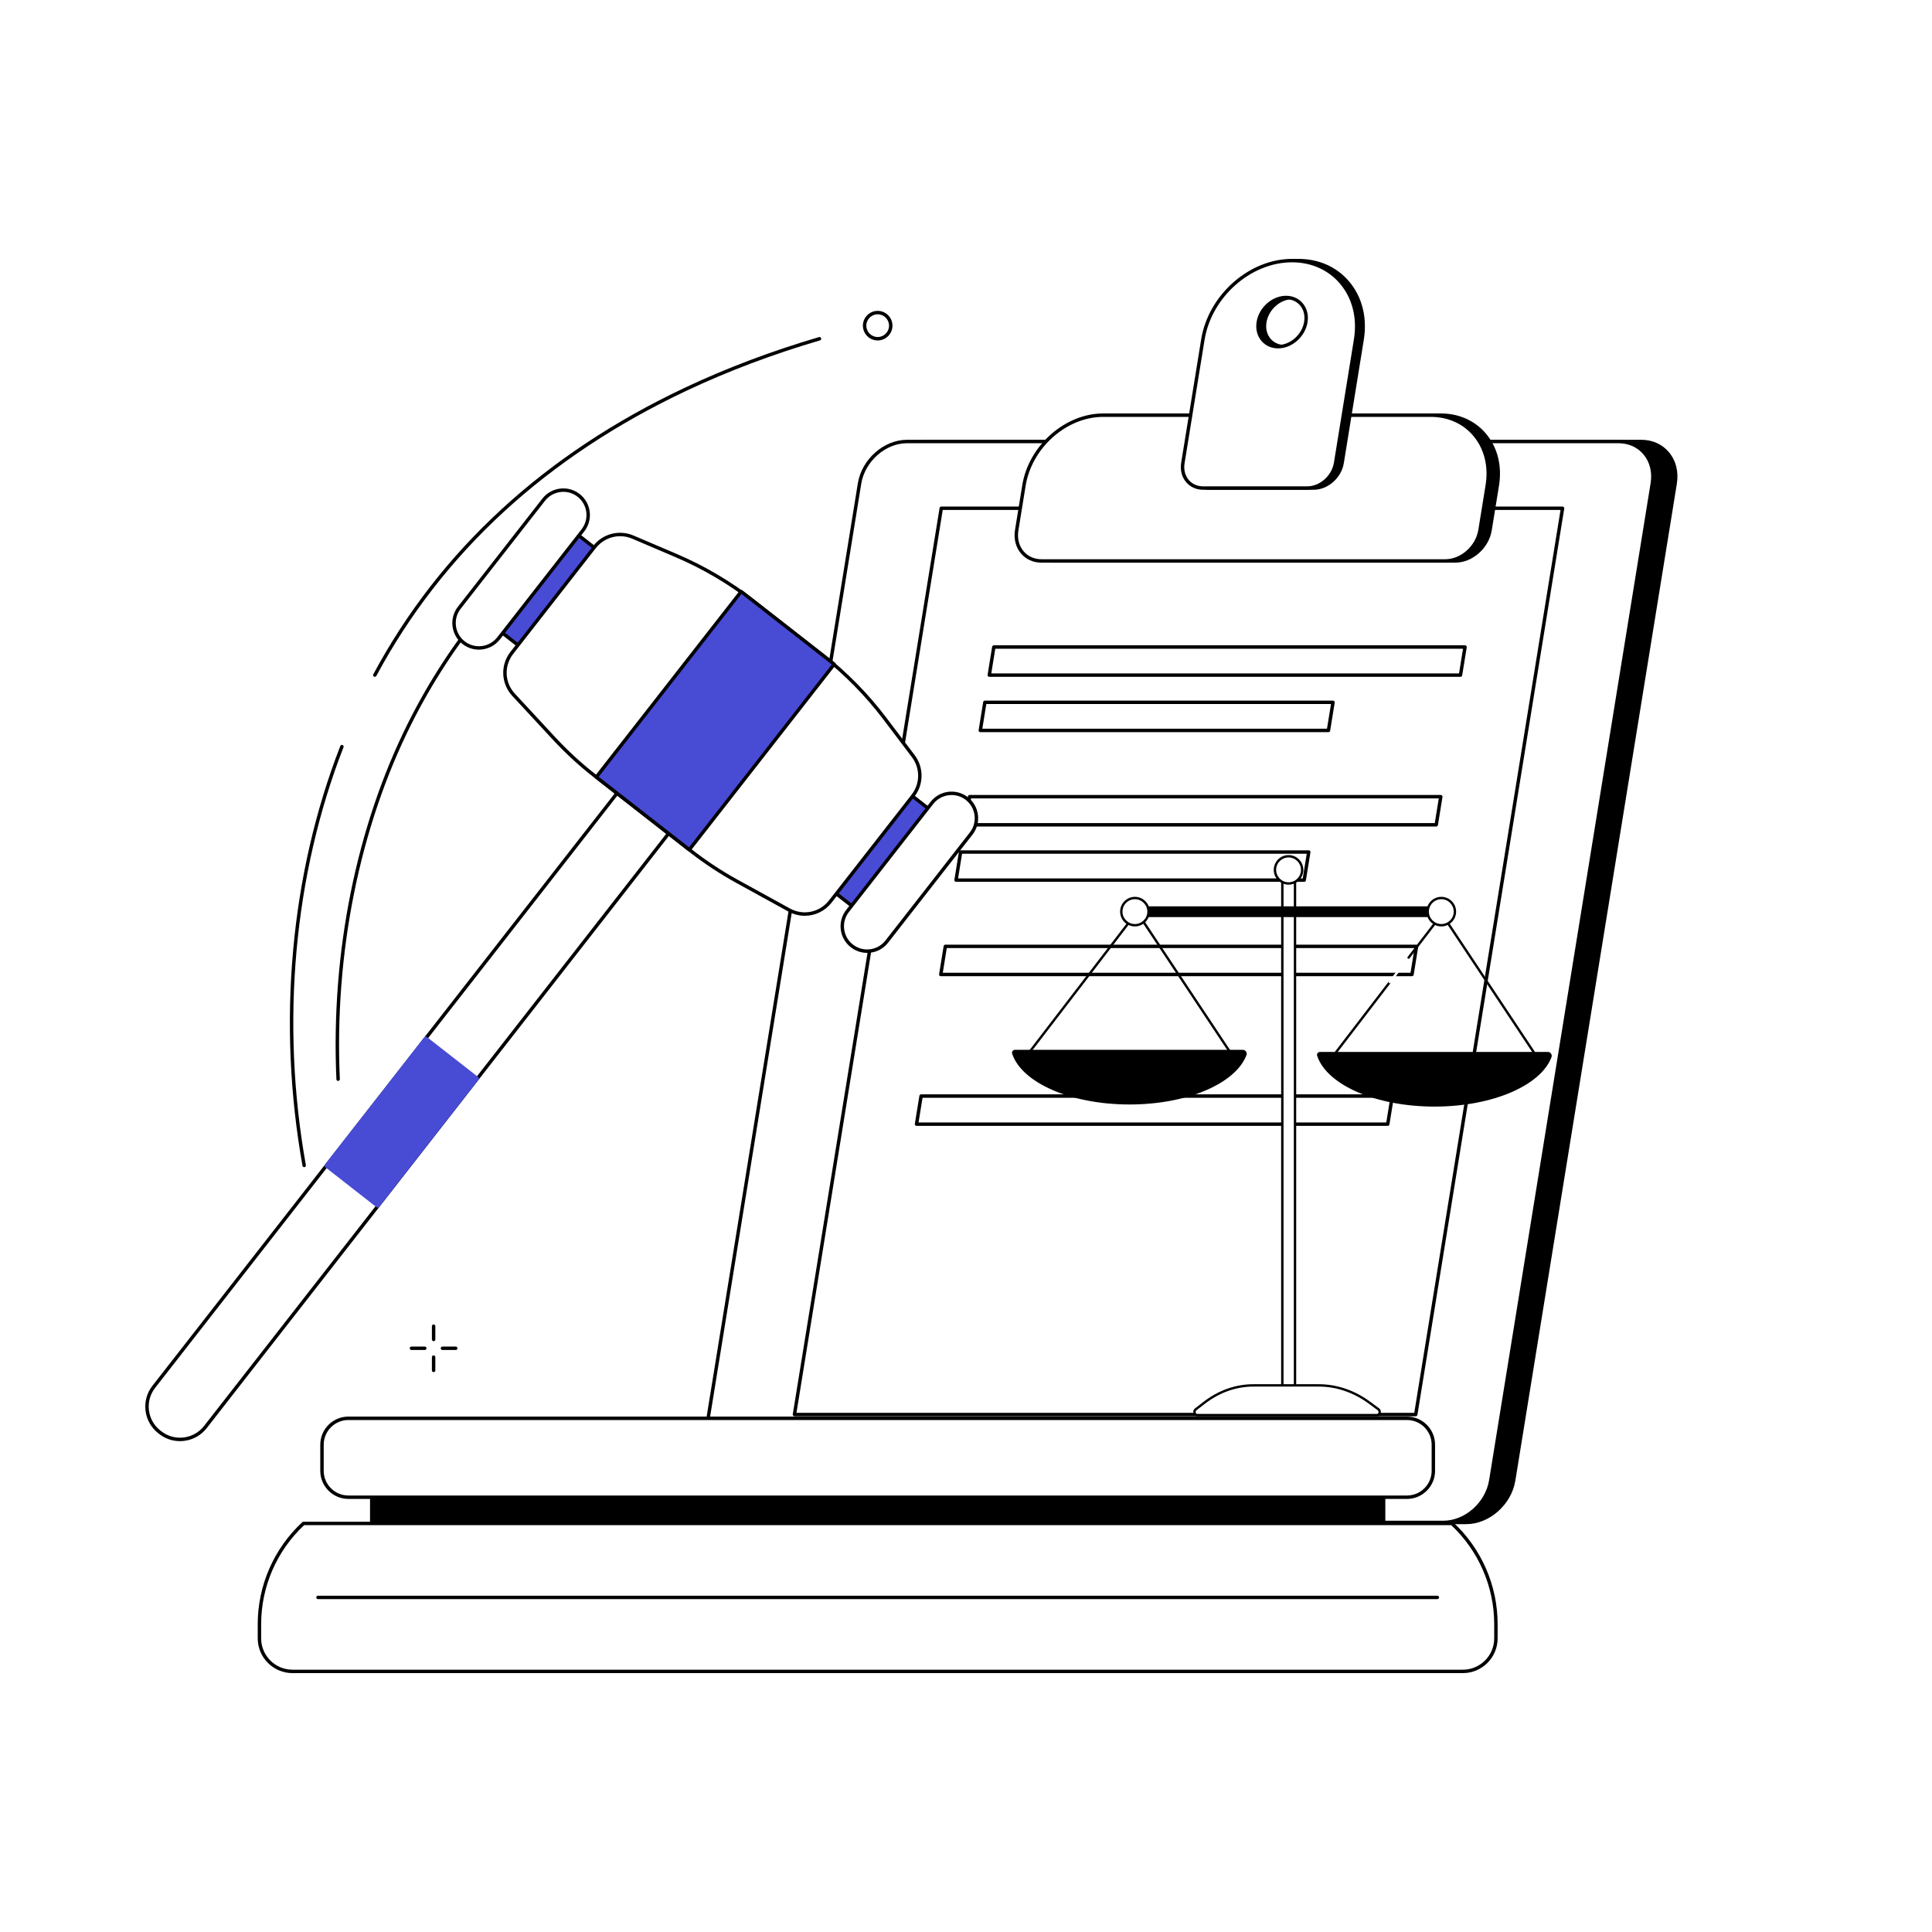<?xml version="1.0" encoding="UTF-8"?> <svg xmlns="http://www.w3.org/2000/svg" width="2500" height="2500" viewBox="0 0 2500 2500" fill="none"><rect x="0" y="0" width="2500" height="2500" fill="#333333" stroke="none"/> <g clip-path="url(#clip0_329_773)"> <path d="M2500 0H0V2500H2500V0Z" fill="white"></path> <path d="M393.6 1510.29C392.55 1510.29 391.61 1509.54 391.42 1508.46C358.43 1323.86 375.81 1130.96 440.37 965.299C440.81 964.159 442.1 963.599 443.24 964.039C444.38 964.489 444.95 965.769 444.5 966.909C380.23 1131.82 362.93 1323.87 395.78 1507.68C396 1508.88 395.19 1510.04 393.99 1510.25C393.86 1510.28 393.73 1510.29 393.6 1510.29Z" fill="black"></path> <path d="M485.02 875.8C484.67 875.8 484.31 875.72 483.97 875.54C482.89 874.96 482.49 873.62 483.06 872.54C569.22 711.97 704.95 587.15 886.48 501.56C940.59 476.05 998.91 454.05 1059.83 436.19C1061 435.84 1062.24 436.52 1062.58 437.69C1062.93 438.86 1062.25 440.1 1061.08 440.44C1000.38 458.24 942.28 480.15 888.38 505.57C707.73 590.74 572.68 714.92 486.98 874.63C486.57 875.38 485.81 875.8 485.02 875.8Z" fill="black"></path> <path d="M437.52 1398.71C436.34 1398.71 435.36 1397.78 435.31 1396.59C427.99 1233.04 461.08 1068.97 528.5 934.589C555.52 880.729 588.57 830.199 626.73 784.429C627.51 783.489 628.91 783.359 629.85 784.149C630.79 784.929 630.92 786.329 630.13 787.269C592.19 832.789 559.33 883.019 532.46 936.579C465.38 1070.29 432.45 1233.59 439.74 1396.39C439.8 1397.61 438.85 1398.65 437.62 1398.7C437.58 1398.71 437.55 1398.71 437.52 1398.71Z" fill="black"></path> <path d="M561.1 1735.47C559.88 1735.47 558.88 1734.48 558.88 1733.25V1716.05C558.88 1714.83 559.87 1713.83 561.1 1713.83C562.32 1713.83 563.32 1714.82 563.32 1716.05V1733.25C563.31 1734.48 562.32 1735.47 561.1 1735.47Z" fill="black"></path> <path d="M561.1 1775.53C559.88 1775.53 558.88 1774.54 558.88 1773.31V1756.11C558.88 1754.89 559.87 1753.89 561.1 1753.89C562.32 1753.89 563.32 1754.88 563.32 1756.11V1773.31C563.31 1774.54 562.32 1775.53 561.1 1775.53Z" fill="black"></path> <path d="M549.66 1746.9H532.46C531.24 1746.9 530.24 1745.91 530.24 1744.68C530.24 1743.45 531.23 1742.46 532.46 1742.46H549.66C550.88 1742.46 551.88 1743.45 551.88 1744.68C551.88 1745.91 550.89 1746.9 549.66 1746.9Z" fill="black"></path> <path d="M589.73 1746.9H572.53C571.31 1746.9 570.31 1745.91 570.31 1744.68C570.31 1743.45 571.3 1742.46 572.53 1742.46H589.73C590.95 1742.46 591.95 1743.45 591.95 1744.68C591.95 1745.91 590.95 1746.9 589.73 1746.9Z" fill="black"></path> <path d="M1135.71 440.53C1125.16 440.53 1116.58 431.95 1116.58 421.4C1116.58 410.85 1125.16 402.27 1135.71 402.27C1146.26 402.27 1154.84 410.85 1154.84 421.4C1154.84 431.95 1146.26 440.53 1135.71 440.53ZM1135.71 406.71C1127.61 406.71 1121.02 413.3 1121.02 421.41C1121.02 429.52 1127.61 436.1 1135.71 436.1C1143.81 436.1 1150.41 429.51 1150.41 421.41C1150.41 413.31 1143.81 406.71 1135.71 406.71Z" fill="black"></path> <path d="M2123.85 571.311H1203.2C1174.16 571.311 1146.67 595.681 1141.8 625.731L932.85 1915.6C927.98 1945.66 947.58 1970.02 976.62 1970.02H1897.27C1926.31 1970.02 1953.8 1945.65 1958.67 1915.6L2167.63 625.741C2172.49 595.681 2152.9 571.311 2123.85 571.311Z" fill="black"></path> <path d="M1897.26 1972.24H976.62C962.38 1972.24 949.76 1966.62 941.08 1956.42C931.82 1945.54 928.12 1930.92 930.66 1915.24L1139.62 625.38C1144.65 594.34 1173.17 569.09 1203.21 569.09H2123.86C2138.1 569.09 2150.72 574.71 2159.4 584.91C2168.66 595.79 2172.36 610.41 2169.82 626.09L1960.86 1915.95C1955.83 1946.99 1927.3 1972.24 1897.26 1972.24ZM1203.21 573.53C1175.25 573.53 1148.69 597.11 1144 626.09L935.04 1915.95C932.71 1930.32 936.06 1943.68 944.46 1953.55C952.28 1962.74 963.71 1967.81 976.62 1967.81H1897.26C1925.21 1967.81 1951.78 1944.23 1956.48 1915.25L2165.44 625.39C2167.77 611.02 2164.42 597.66 2156.02 587.79C2148.2 578.6 2136.77 573.54 2123.86 573.54H1203.21V573.53Z" fill="black"></path> <path d="M2094.29 571.311H1173.64C1144.6 571.311 1117.11 595.681 1112.24 625.731L903.28 1915.6C898.41 1945.66 918.01 1970.02 947.05 1970.02H1867.7C1896.74 1970.02 1924.23 1945.65 1929.1 1915.6L2138.06 625.741C2142.92 595.681 2123.33 571.311 2094.29 571.311Z" fill="white"></path> <path d="M1867.7 1972.24H947.05C932.81 1972.24 920.19 1966.62 911.51 1956.42C902.25 1945.54 898.55 1930.92 901.09 1915.24L1110.05 625.38C1115.08 594.34 1143.6 569.09 1173.64 569.09H2094.28C2108.52 569.09 2121.14 574.71 2129.82 584.91C2139.08 595.79 2142.78 610.41 2140.24 626.09L1931.28 1915.95C1926.26 1946.99 1897.73 1972.24 1867.7 1972.24ZM1173.64 573.53C1145.68 573.53 1119.12 597.11 1114.43 626.09L905.47 1915.95C903.14 1930.32 906.49 1943.68 914.89 1953.55C922.71 1962.74 934.14 1967.81 947.05 1967.81H1867.7C1895.66 1967.81 1922.22 1944.23 1926.91 1915.25L2135.87 625.39C2138.2 611.02 2134.85 597.66 2126.45 587.79C2118.63 578.6 2107.2 573.54 2094.29 573.54H1173.64V573.53Z" fill="black"></path> <path d="M1831.95 1832.64H1028.03C1027.38 1832.64 1026.76 1832.35 1026.34 1831.86C1025.92 1831.37 1025.74 1830.71 1025.84 1830.07L1215.82 657.321C1215.99 656.251 1216.92 655.461 1218.01 655.461H2021.93C2022.58 655.461 2023.2 655.741 2023.62 656.241C2024.04 656.731 2024.22 657.391 2024.12 658.031L1834.14 1830.78C1833.96 1831.85 1833.04 1832.64 1831.95 1832.64ZM1030.63 1828.21H1830.06L2019.33 659.891H1219.9L1030.63 1828.21Z" fill="black"></path> <path d="M1889.87 875.811H1280.13C1279.48 875.811 1278.86 875.531 1278.44 875.031C1278.02 874.541 1277.84 873.881 1277.94 873.241L1283.83 836.881C1284.01 835.811 1284.93 835.021 1286.02 835.021H1895.76C1896.41 835.021 1897.03 835.301 1897.45 835.801C1897.87 836.291 1898.05 836.951 1897.95 837.591L1892.06 873.951C1891.88 875.021 1890.95 875.811 1889.87 875.811ZM1282.73 871.371H1887.98L1893.15 839.441H1287.9L1282.73 871.371Z" fill="black"></path> <path d="M1719.01 947.401H1268.53C1267.88 947.401 1267.26 947.121 1266.84 946.621C1266.42 946.131 1266.24 945.471 1266.34 944.831L1272.23 908.471C1272.4 907.401 1273.33 906.611 1274.42 906.611H1724.91C1725.56 906.611 1726.18 906.891 1726.6 907.391C1727.02 907.881 1727.2 908.541 1727.1 909.181L1721.21 945.541C1721.03 946.611 1720.1 947.401 1719.01 947.401ZM1271.13 942.961H1717.12L1722.29 911.031H1276.3L1271.13 942.961Z" fill="black"></path> <path d="M1858.49 1069.5H1248.75C1248.1 1069.5 1247.48 1069.22 1247.06 1068.72C1246.64 1068.23 1246.46 1067.57 1246.56 1066.93L1252.45 1030.56C1252.62 1029.49 1253.55 1028.7 1254.64 1028.7H1864.38C1865.03 1028.7 1865.65 1028.98 1866.07 1029.48C1866.49 1029.97 1866.67 1030.63 1866.57 1031.27L1860.68 1067.63C1860.5 1068.71 1859.57 1069.5 1858.49 1069.5ZM1251.35 1065.06H1856.6L1861.77 1033.13H1256.52L1251.35 1065.06Z" fill="black"></path> <path d="M1687.63 1141.09H1237.15C1236.5 1141.09 1235.88 1140.81 1235.46 1140.31C1235.04 1139.82 1234.86 1139.16 1234.96 1138.52L1240.85 1102.16C1241.02 1101.09 1241.95 1100.3 1243.04 1100.3H1693.52C1694.17 1100.3 1694.79 1100.58 1695.21 1101.08C1695.63 1101.57 1695.81 1102.23 1695.71 1102.87L1689.82 1139.23C1689.65 1140.3 1688.72 1141.09 1687.63 1141.09ZM1239.75 1136.65H1685.74L1690.91 1104.72H1244.92L1239.75 1136.65Z" fill="black"></path> <path d="M1827.11 1263.19H1217.37C1216.72 1263.19 1216.1 1262.91 1215.68 1262.41C1215.26 1261.92 1215.08 1261.26 1215.18 1260.62L1221.07 1224.26C1221.24 1223.19 1222.17 1222.4 1223.26 1222.4H1833C1833.65 1222.4 1834.27 1222.68 1834.69 1223.18C1835.11 1223.67 1835.29 1224.33 1835.19 1224.97L1829.3 1261.33C1829.12 1262.4 1828.2 1263.19 1827.11 1263.19ZM1219.97 1258.75H1825.22L1830.39 1226.82H1225.14L1219.97 1258.75Z" fill="black"></path> <path d="M1656.26 1332.56H1205.77L1211.66 1296.2H1662.15L1656.26 1332.56Z" fill="white"></path> <path d="M1795.73 1456.88H1185.99C1185.34 1456.88 1184.72 1456.6 1184.3 1456.1C1183.88 1455.61 1183.7 1454.95 1183.8 1454.31L1189.69 1417.95C1189.86 1416.88 1190.79 1416.09 1191.88 1416.09H1801.62C1802.27 1416.09 1802.89 1416.37 1803.31 1416.87C1803.73 1417.36 1803.91 1418.02 1803.81 1418.66L1797.92 1455.02C1797.75 1456.09 1796.82 1456.88 1795.73 1456.88ZM1188.6 1452.44H1793.85L1799.02 1420.51H1193.77L1188.6 1452.44Z" fill="black"></path> <path d="M1624.88 1526.25H1174.39L1180.28 1489.89H1630.77L1624.88 1526.25Z" fill="white"></path> <path d="M1883.11 725.861H1360.72C1339.42 725.861 1325.05 707.991 1328.62 685.951L1337.99 628.121C1346.12 577.921 1392.04 537.221 1440.55 537.221H1864.4C1912.91 537.221 1945.64 577.921 1937.51 628.121L1928.14 685.951C1924.56 707.991 1904.4 725.861 1883.11 725.861Z" fill="black"></path> <path d="M1883.11 728.08H1360.72C1350.1 728.08 1340.68 723.89 1334.2 716.27C1327.3 708.16 1324.54 697.26 1326.43 685.59L1335.8 627.76C1344.09 576.61 1391.08 535 1440.55 535H1864.4C1887.74 535 1908.42 544.2 1922.63 560.89C1937.8 578.72 1943.86 602.72 1939.69 628.47L1930.32 686.3C1926.59 709.34 1905.41 728.08 1883.11 728.08ZM1440.55 539.44C1393.16 539.44 1348.14 579.38 1340.18 628.48L1330.81 686.31C1329.13 696.68 1331.53 706.3 1337.58 713.4C1343.2 720.01 1351.42 723.65 1360.72 723.65H1883.11C1903.33 723.65 1922.55 706.58 1925.95 685.6L1935.32 627.77C1939.28 603.32 1933.58 580.6 1919.26 563.77C1905.91 548.08 1886.42 539.44 1864.41 539.44H1440.55Z" fill="black"></path> <path d="M1870.12 725.861H1347.73C1326.43 725.861 1312.06 707.991 1315.63 685.951L1325 628.121C1333.13 577.921 1379.05 537.221 1427.56 537.221H1851.41C1899.92 537.221 1932.65 577.921 1924.52 628.121L1915.15 685.951C1911.58 707.991 1891.42 725.861 1870.12 725.861Z" fill="white"></path> <path d="M1870.12 728.08H1347.73C1337.11 728.08 1327.7 723.89 1321.22 716.27C1314.32 708.16 1311.56 697.26 1313.45 685.59L1322.82 627.76C1331.11 576.61 1378.09 535 1427.57 535H1851.42C1874.76 535 1895.44 544.2 1909.65 560.89C1924.82 578.72 1930.88 602.72 1926.71 628.47L1917.34 686.3C1913.61 709.34 1892.42 728.08 1870.12 728.08ZM1427.56 539.44C1380.17 539.44 1335.14 579.38 1327.19 628.48L1317.82 686.31C1316.14 696.68 1318.55 706.3 1324.59 713.4C1330.21 720.01 1338.43 723.65 1347.73 723.65H1870.12C1890.34 723.65 1909.56 706.58 1912.96 685.6L1922.33 627.77C1926.29 603.32 1920.59 580.6 1906.27 563.77C1892.92 548.08 1873.43 539.44 1851.42 539.44H1427.56Z" fill="black"></path> <path d="M1680.29 337.221C1625.71 337.221 1574.05 383.011 1564.9 439.491L1539.06 598.971C1536.15 616.961 1547.87 631.541 1565.25 631.541H1699.96C1717.34 631.541 1733.79 616.961 1736.7 598.971L1762.54 439.491C1771.69 383.011 1734.87 337.221 1680.29 337.221ZM1662.25 448.581C1645.27 448.581 1633.81 434.331 1636.66 416.761C1639.51 399.191 1655.58 384.941 1672.56 384.941C1689.54 384.941 1701 399.191 1698.15 416.761C1695.3 434.341 1679.23 448.581 1662.25 448.581Z" fill="black"></path> <path d="M1699.96 633.76H1565.25C1556.46 633.76 1548.67 630.29 1543.31 623.98C1537.6 617.27 1535.31 608.26 1536.88 598.62L1562.72 439.14C1572.02 381.72 1624.77 335 1680.3 335C1706.48 335 1729.67 345.31 1745.61 364.04C1762.63 384.04 1769.42 410.96 1764.74 439.85L1738.9 599.33C1735.82 618.31 1718.36 633.76 1699.96 633.76ZM1680.29 339.43C1626.84 339.43 1576.06 384.47 1567.09 439.84L1541.25 599.32C1539.9 607.66 1541.83 615.39 1546.68 621.1C1551.19 626.4 1557.78 629.32 1565.25 629.32H1699.96C1716.27 629.32 1731.77 615.55 1734.51 598.62L1760.35 439.14C1764.82 411.56 1758.38 385.91 1742.22 366.91C1727.14 349.19 1705.15 339.43 1680.29 339.43ZM1662.25 450.8C1653.65 450.8 1646.02 447.4 1640.77 441.23C1635.18 434.66 1632.94 425.85 1634.47 416.41C1637.48 397.84 1654.57 382.73 1672.56 382.73C1681.16 382.73 1688.79 386.13 1694.04 392.3C1699.63 398.87 1701.87 407.68 1700.34 417.12C1697.33 435.69 1680.24 450.8 1662.25 450.8ZM1672.56 387.16C1656.65 387.16 1641.53 400.6 1638.85 417.12C1637.53 425.25 1639.41 432.79 1644.15 438.36C1648.55 443.53 1654.98 446.37 1662.25 446.37C1678.16 446.37 1693.28 432.93 1695.96 416.41C1697.28 408.28 1695.4 400.74 1690.66 395.17C1686.26 390.01 1679.84 387.16 1672.56 387.16Z" fill="black"></path> <path d="M1671.89 337.221C1617.31 337.221 1565.65 383.011 1556.5 439.491L1530.66 598.971C1527.75 616.961 1539.47 631.541 1556.85 631.541H1691.56C1708.94 631.541 1725.39 616.961 1728.3 598.971L1754.14 439.491C1763.29 383.011 1726.46 337.221 1671.89 337.221ZM1653.85 448.581C1636.87 448.581 1625.41 434.331 1628.26 416.761C1631.11 399.191 1647.18 384.941 1664.16 384.941C1681.14 384.941 1692.6 399.191 1689.75 416.761C1686.9 434.341 1670.83 448.581 1653.85 448.581Z" fill="white"></path> <path d="M1691.56 633.76H1556.85C1548.06 633.76 1540.27 630.29 1534.9 623.98C1529.19 617.27 1526.9 608.26 1528.47 598.62L1554.31 439.14C1563.61 381.72 1616.36 335 1671.89 335C1698.07 335 1721.26 345.31 1737.2 364.04C1754.22 384.04 1761.02 410.96 1756.34 439.85L1730.5 599.33C1727.42 618.31 1709.95 633.76 1691.56 633.76ZM1671.89 339.43C1618.44 339.43 1567.66 384.47 1558.69 439.84L1532.85 599.32C1531.5 607.66 1533.43 615.39 1538.28 621.1C1542.79 626.4 1549.38 629.32 1556.85 629.32H1691.56C1707.87 629.32 1723.37 615.55 1726.11 598.62L1751.95 439.14C1756.42 411.56 1749.98 385.9 1733.82 366.91C1718.74 349.19 1696.74 339.43 1671.89 339.43ZM1653.84 450.8C1645.24 450.8 1637.61 447.4 1632.36 441.23C1626.77 434.66 1624.53 425.85 1626.06 416.41C1629.07 397.84 1646.16 382.73 1664.15 382.73C1672.75 382.73 1680.38 386.13 1685.63 392.3C1691.22 398.87 1693.46 407.68 1691.93 417.12C1688.92 435.69 1671.84 450.8 1653.84 450.8ZM1664.15 387.16C1648.24 387.16 1633.12 400.6 1630.44 417.12C1629.12 425.25 1631 432.79 1635.74 438.36C1640.14 443.53 1646.57 446.37 1653.84 446.37C1669.75 446.37 1684.87 432.93 1687.55 416.41C1688.87 408.28 1686.99 400.74 1682.25 395.17C1677.86 390.01 1671.43 387.16 1664.15 387.16Z" fill="black"></path> <path d="M1792.6 1886.33H478.82V2011.15H1792.6V1886.33Z" fill="black"></path> <path d="M1820.62 1937.39H450.8C431.95 1937.39 416.66 1922.11 416.66 1903.25V1869.42C416.66 1850.57 431.94 1835.28 450.8 1835.28H1820.62C1839.47 1835.28 1854.76 1850.56 1854.76 1869.42V1903.25C1854.76 1922.1 1839.47 1937.39 1820.62 1937.39Z" fill="white"></path> <path d="M1820.62 1939.6H450.8C430.75 1939.6 414.44 1923.29 414.44 1903.24V1869.41C414.44 1849.36 430.75 1833.05 450.8 1833.05H1820.62C1840.67 1833.05 1856.97 1849.36 1856.97 1869.41V1903.24C1856.97 1923.3 1840.67 1939.6 1820.62 1939.6ZM450.8 1837.5C433.2 1837.5 418.88 1851.82 418.88 1869.42V1903.25C418.88 1920.85 433.2 1935.17 450.8 1935.17H1820.62C1838.22 1935.17 1852.54 1920.85 1852.54 1903.25V1869.42C1852.54 1851.82 1838.22 1837.5 1820.62 1837.5H450.8Z" fill="black"></path> <path d="M1878.75 1971.34H392.67C356.36 2004.9 335.72 2052.1 335.72 2101.55V2120.04C335.72 2143.65 354.86 2162.79 378.47 2162.79H1892.95C1916.56 2162.79 1935.7 2143.65 1935.7 2120.04V2101.55C1935.7 2052.1 1915.06 2004.9 1878.75 1971.34Z" fill="white"></path> <path d="M1892.95 2165H378.47C353.67 2165 333.5 2144.83 333.5 2120.03V2101.54C333.5 2051.63 354.52 2003.58 391.17 1969.71C391.58 1969.33 392.12 1969.12 392.67 1969.12H1878.75C1879.31 1969.12 1879.85 1969.33 1880.25 1969.71C1916.9 2003.59 1937.92 2051.64 1937.92 2101.54V2120.03C1937.92 2144.83 1917.75 2165 1892.95 2165ZM393.54 1973.56C358.19 2006.57 337.93 2053.16 337.93 2101.55V2120.04C337.93 2142.39 356.11 2160.57 378.47 2160.57H1892.95C1915.3 2160.57 1933.49 2142.39 1933.49 2120.04V2101.55C1933.49 2053.16 1913.23 2006.57 1877.88 1973.56H393.54Z" fill="black"></path> <path d="M1859.92 2069.28H411.5C410.28 2069.28 409.28 2068.29 409.28 2067.06C409.28 2065.83 410.27 2064.84 411.5 2064.84H1859.92C1861.15 2064.84 1862.14 2065.83 1862.14 2067.06C1862.14 2068.29 1861.15 2069.28 1859.92 2069.28Z" fill="black"></path> <path d="M206.201 1852.9L207.341 1853.79C225.451 1867.93 251.601 1864.72 265.741 1846.61L884.451 1053.85L817.731 1001.74L199.021 1794.5C184.881 1812.61 188.091 1838.75 206.201 1852.9Z" fill="white"></path> <path d="M232.861 1864.83C223.141 1864.83 213.761 1861.61 205.971 1855.54L204.831 1854.65C185.791 1839.78 182.391 1812.18 197.271 1793.14L815.981 1000.38C816.341 999.923 816.871 999.623 817.461 999.543C818.041 999.473 818.631 999.633 819.101 999.993L885.821 1052.1C886.781 1052.85 886.961 1054.25 886.201 1055.21L267.491 1847.97C260.281 1857.2 249.921 1863.06 238.301 1864.49C236.481 1864.72 234.671 1864.83 232.861 1864.83ZM818.121 1004.85L200.771 1795.86C194.291 1804.15 191.431 1814.47 192.721 1824.91C194.001 1835.35 199.281 1844.67 207.571 1851.15L208.711 1852.04C225.831 1865.41 250.631 1862.36 264.001 1845.24L881.351 1054.23L818.121 1004.85Z" fill="black"></path> <path d="M1062.43 1141.08L1137.92 1200.04L1236.51 1073.81L1161.01 1014.85L1062.43 1141.08Z" fill="#484BD4"></path> <path d="M1137.91 1202.21C1137.43 1202.21 1136.95 1202.06 1136.55 1201.74L1061.06 1142.78C1060.1 1142.03 1059.92 1140.63 1060.68 1139.67L1159.27 1013.44C1160.02 1012.48 1161.42 1012.3 1162.38 1013.06L1237.87 1072.02C1238.33 1072.38 1238.63 1072.91 1238.71 1073.5C1238.78 1074.08 1238.62 1074.67 1238.26 1075.14L1139.67 1201.37C1139.22 1201.92 1138.57 1202.21 1137.91 1202.21ZM1065.53 1140.65L1137.53 1196.88L1233.39 1074.14L1161.39 1017.91L1065.53 1140.65Z" fill="black"></path> <path d="M1251.13 1033.38C1265.15 1044.33 1267.64 1064.57 1256.69 1078.59L1147.5 1218.4C1136.55 1232.42 1116.31 1234.91 1102.29 1223.96C1088.27 1213.01 1085.78 1192.77 1096.73 1178.75L1205.92 1038.94C1216.86 1024.92 1237.11 1022.43 1251.13 1033.38Z" fill="white"></path> <path d="M1122.04 1233.02C1114.4 1233.02 1107.03 1230.49 1100.92 1225.72C1093.67 1220.06 1089.06 1211.92 1087.94 1202.79C1086.82 1193.66 1089.32 1184.64 1094.98 1177.4L1204.17 1037.59C1209.83 1030.34 1217.97 1025.73 1227.1 1024.61C1236.23 1023.49 1245.25 1025.99 1252.49 1031.65C1259.74 1037.31 1264.35 1045.45 1265.47 1054.58C1266.59 1063.71 1264.09 1072.73 1258.43 1079.97L1149.24 1219.78C1143.58 1227.03 1135.44 1231.64 1126.31 1232.76C1124.88 1232.93 1123.46 1233.02 1122.04 1233.02ZM1231.36 1028.77C1230.13 1028.77 1228.88 1028.85 1227.64 1029C1219.69 1029.98 1212.59 1033.99 1207.66 1040.31L1098.47 1180.12C1093.54 1186.43 1091.36 1194.29 1092.34 1202.24C1093.32 1210.19 1097.33 1217.29 1103.65 1222.22C1109.96 1227.15 1117.82 1229.33 1125.77 1228.35C1133.72 1227.37 1140.82 1223.36 1145.75 1217.04L1254.94 1077.23C1259.87 1070.92 1262.05 1063.06 1261.07 1055.11C1260.09 1047.16 1256.08 1040.06 1249.76 1035.13C1244.44 1030.97 1238.01 1028.77 1231.36 1028.77Z" fill="black"></path> <path d="M788.612 723.931L713.12 664.973L614.536 791.203L690.028 850.161L788.612 723.931Z" fill="#484BD4"></path> <path d="M690.031 852.413C689.541 852.413 689.061 852.253 688.661 851.943L613.171 792.983C612.211 792.233 612.031 790.833 612.791 789.873L711.381 663.643C711.741 663.183 712.271 662.883 712.861 662.803C713.431 662.733 714.031 662.893 714.501 663.253L789.991 722.213C790.951 722.963 791.131 724.363 790.371 725.323L691.781 851.553C691.421 852.013 690.891 852.313 690.301 852.393C690.211 852.413 690.121 852.413 690.031 852.413ZM617.651 790.853L689.651 847.083L785.511 724.343L713.511 668.113L617.651 790.853Z" fill="black"></path> <path d="M748.751 641.033C734.731 630.083 714.491 632.573 703.541 646.593L594.351 786.403C583.401 800.423 585.891 820.663 599.911 831.613C613.931 842.563 634.171 840.073 645.121 826.053L754.311 686.243C765.261 672.223 762.771 651.983 748.751 641.033Z" fill="white"></path> <path d="M619.701 840.643C612.291 840.643 604.831 838.263 598.541 833.363C583.581 821.683 580.911 800.003 592.601 785.033L701.791 645.223C713.481 630.263 735.161 627.593 750.121 639.283C765.081 650.973 767.751 672.653 756.061 687.613L646.871 827.423C640.091 836.103 629.941 840.643 619.701 840.643ZM728.961 636.433C720.031 636.433 711.201 640.393 705.291 647.953L596.091 787.763C585.911 800.793 588.231 819.683 601.271 829.863C607.581 834.793 615.441 836.973 623.391 835.993C631.341 835.013 638.441 831.003 643.371 824.683L752.561 684.873C762.741 671.843 760.421 652.953 747.381 642.773C741.921 638.503 735.411 636.433 728.961 636.433Z" fill="black"></path> <path d="M818.831 694.975L874.911 718.895C910.771 734.185 944.491 754.085 975.211 778.075L1063.3 846.875C1094.02 870.875 1121.49 898.765 1145.02 929.845L1181.81 978.465C1193.27 993.605 1193.11 1014.56 1181.42 1029.53L1074.35 1166.62C1061.7 1182.82 1039.16 1187.45 1021.15 1177.54L953.711 1140.45C932.681 1128.88 912.601 1115.65 893.681 1100.87L769.871 1004.18C750.951 989.405 733.251 973.145 716.931 955.535L664.601 899.085C650.621 884.005 649.651 861.025 662.311 844.815L769.381 707.725C781.071 692.765 801.361 687.525 818.831 694.975Z" fill="white"></path> <path d="M1041.4 1185C1034.16 1185 1026.84 1183.21 1020.08 1179.49L952.641 1142.4C931.571 1130.81 911.271 1117.43 892.321 1102.63L768.511 1005.93C749.561 991.134 731.661 974.684 715.311 957.044L662.981 900.594C648.191 884.634 647.171 860.604 660.561 843.454L767.631 706.364C779.921 690.624 801.331 685.104 819.701 692.944L875.781 716.864C911.801 732.224 945.711 752.234 976.571 776.334L1064.66 845.134C1095.52 869.234 1123.15 897.294 1146.78 928.514L1183.57 977.134C1195.62 993.054 1195.45 1015.16 1183.16 1030.9L1076.09 1167.99C1067.46 1179.06 1054.58 1185 1041.4 1185ZM802.431 693.844C790.481 693.844 778.821 699.244 771.121 709.094L664.061 846.184C652.011 861.614 652.931 883.224 666.231 897.574L718.561 954.024C734.751 971.494 752.481 987.774 771.241 1002.43L895.051 1099.13C913.821 1113.79 933.911 1127.04 954.781 1138.51L1022.22 1175.6C1039.37 1185.03 1060.56 1180.68 1072.61 1165.26L1179.68 1028.17C1190.73 1014.02 1190.88 994.134 1180.05 979.814L1143.26 931.194C1119.86 900.274 1092.51 872.494 1061.95 848.634L973.861 779.834C943.301 755.974 909.721 736.154 874.061 720.944L817.981 697.024C812.931 694.874 807.651 693.844 802.431 693.844Z" fill="black"></path> <path d="M771.602 1005.57L891.968 1099.57L1079.44 859.525L959.077 765.52L771.602 1005.57Z" fill="#484BD4"></path> <path d="M891.961 1101.75C891.481 1101.75 891.001 1101.6 890.601 1101.28L770.231 1007.27C769.771 1006.91 769.471 1006.38 769.391 1005.79C769.321 1005.21 769.481 1004.62 769.841 1004.15L957.321 764.103C958.071 763.133 959.471 762.973 960.431 763.723L1080.8 857.733C1081.26 858.093 1081.56 858.623 1081.64 859.213C1081.71 859.793 1081.55 860.383 1081.19 860.853L893.711 1100.9C893.271 1101.45 892.621 1101.75 891.961 1101.75ZM774.711 1005.14L891.591 1096.42L1076.34 859.863L959.461 768.583L774.711 1005.14Z" fill="black"></path> <path d="M422.031 1508.44L488.751 1560.54L617.532 1395.65L550.812 1343.54L422.031 1508.44Z" fill="#484BD4"></path> <path d="M488.761 1562.72C488.281 1562.72 487.801 1562.57 487.401 1562.25L420.681 1510.14C419.721 1509.39 419.541 1507.99 420.301 1507.03L549.091 1342.13C549.451 1341.67 549.981 1341.37 550.571 1341.29C551.141 1341.22 551.741 1341.38 552.211 1341.74L618.931 1393.85C619.891 1394.6 620.071 1396 619.311 1396.96L490.521 1561.86C490.071 1562.43 489.421 1562.72 488.761 1562.72ZM425.151 1508.01L488.371 1557.39L614.431 1395.98L551.201 1346.6L425.151 1508.01Z" fill="#484BD4"></path> <path d="M1721.74 1372.38C1721.42 1372.38 1721.09 1372.27 1720.81 1372.06C1720.13 1371.54 1720.01 1370.58 1720.52 1369.91L1797.2 1269.91C1797.71 1269.24 1798.68 1269.12 1799.35 1269.63C1800.02 1270.14 1800.15 1271.11 1799.63 1271.78L1722.96 1371.77C1722.66 1372.17 1722.21 1372.38 1721.74 1372.38Z" fill="black"></path> <path d="M1798.43 1272.38C1798.1 1272.38 1797.78 1272.28 1797.49 1272.06C1796.82 1271.55 1796.7 1270.59 1797.21 1269.91L1821.53 1238.2C1822.04 1237.53 1823.01 1237.4 1823.68 1237.91C1824.35 1238.43 1824.47 1239.39 1823.96 1240.06L1799.64 1271.78C1799.34 1272.17 1798.89 1272.38 1798.43 1272.38Z" fill="white"></path> <path d="M1991.59 1373.53C1991.09 1373.53 1990.6 1373.29 1990.3 1372.85L1865.8 1185.52L1823.96 1240.07C1823.45 1240.74 1822.48 1240.87 1821.81 1240.35C1821.14 1239.84 1821.01 1238.88 1821.53 1238.21L1864.67 1181.95C1864.97 1181.55 1865.45 1181.34 1865.94 1181.35C1866.43 1181.36 1866.89 1181.62 1867.16 1182.03L1992.85 1371.15C1993.33 1371.86 1993.13 1372.8 1992.42 1373.28C1992.17 1373.45 1991.88 1373.53 1991.59 1373.53Z" fill="black"></path> <path d="M2002.85 1361.19C2006.39 1361.19 2008.85 1364.72 2007.6 1368.02C1993.76 1404.62 1931.29 1431.92 1856.32 1431.92C1780.12 1431.92 1716.85 1403.72 1704.4 1366.22C1703.58 1363.74 1705.42 1361.19 1708.03 1361.19H2002.85Z" fill="black"></path> <path d="M1596.9 1370.79C1596.4 1370.79 1595.92 1370.55 1595.62 1370.11L1471.12 1182.78L1328.27 1369.04C1327.76 1369.71 1326.8 1369.84 1326.12 1369.32C1325.45 1368.81 1325.33 1367.85 1325.84 1367.18L1469.99 1179.21C1470.28 1178.82 1470.76 1178.6 1471.25 1178.61C1471.75 1178.62 1472.2 1178.88 1472.48 1179.29L1598.17 1368.41C1598.64 1369.12 1598.45 1370.07 1597.74 1370.54C1597.49 1370.71 1597.19 1370.79 1596.9 1370.79Z" fill="black"></path> <path d="M1608.17 1358.46C1611.7 1358.46 1614.17 1361.99 1612.92 1365.29C1599.07 1401.89 1536.61 1429.19 1461.64 1429.19C1385.44 1429.19 1322.17 1400.99 1309.72 1363.49C1308.9 1361.01 1310.74 1358.46 1313.35 1358.46H1608.17Z" fill="black"></path> <path d="M1675.73 1137.36H1659.33V1816.08H1675.73V1137.36Z" fill="white"></path> <path d="M1675.74 1817.61H1659.34C1658.49 1817.61 1657.8 1816.92 1657.8 1816.07V1137.36C1657.8 1136.51 1658.49 1135.83 1659.34 1135.83H1675.74C1676.58 1135.83 1677.27 1136.51 1677.27 1137.36V1816.07C1677.27 1816.92 1676.58 1817.61 1675.74 1817.61ZM1660.87 1814.54H1674.21V1138.89H1660.87V1814.54Z" fill="black"></path> <path d="M1872.44 1172.8H1462.62V1186.71H1872.44V1172.8Z" fill="black"></path> <path d="M1876.17 1193.29C1883.69 1187.12 1884.78 1176.03 1878.62 1168.51C1872.45 1160.99 1861.35 1159.89 1853.84 1166.06C1846.32 1172.22 1845.22 1183.32 1851.39 1190.84C1857.55 1198.36 1868.65 1199.45 1876.17 1193.29Z" fill="white"></path> <path d="M1865.06 1198.78C1854.5 1198.78 1845.92 1190.19 1845.92 1179.64C1845.92 1169.08 1854.5 1160.5 1865.06 1160.5C1875.61 1160.5 1884.2 1169.09 1884.2 1179.64C1884.2 1190.19 1875.61 1198.78 1865.06 1198.78ZM1865.06 1163.56C1856.19 1163.56 1848.98 1170.77 1848.98 1179.64C1848.98 1188.5 1856.19 1195.71 1865.06 1195.71C1873.92 1195.71 1881.13 1188.5 1881.13 1179.64C1881.12 1170.77 1873.91 1163.56 1865.06 1163.56Z" fill="black"></path> <path d="M1473.01 1196.68C1482.42 1194.2 1488.03 1184.56 1485.54 1175.16C1483.06 1165.76 1473.42 1160.15 1464.02 1162.63C1454.62 1165.12 1449.01 1174.75 1451.49 1184.15C1453.98 1193.56 1463.61 1199.16 1473.01 1196.68Z" fill="white"></path> <path d="M1468.57 1198.78C1458.01 1198.78 1449.43 1190.19 1449.43 1179.64C1449.43 1169.08 1458.02 1160.5 1468.57 1160.5C1479.12 1160.5 1487.71 1169.09 1487.71 1179.64C1487.72 1190.19 1479.13 1198.78 1468.57 1198.78ZM1468.57 1163.56C1459.7 1163.56 1452.49 1170.77 1452.49 1179.64C1452.49 1188.5 1459.7 1195.72 1468.57 1195.72C1477.44 1195.72 1484.65 1188.51 1484.65 1179.64C1484.65 1170.77 1477.44 1163.56 1468.57 1163.56Z" fill="black"></path> <path d="M1670.6 1142.86C1680.16 1141.07 1686.45 1131.86 1684.66 1122.31C1682.86 1112.75 1673.66 1106.46 1664.1 1108.25C1654.55 1110.04 1648.25 1119.25 1650.05 1128.8C1651.84 1138.36 1661.04 1144.65 1670.6 1142.86Z" fill="white"></path> <path d="M1667.38 1144.74C1656.83 1144.74 1648.24 1136.15 1648.24 1125.6C1648.24 1115.05 1656.83 1106.46 1667.38 1106.46C1677.94 1106.46 1686.52 1115.05 1686.52 1125.6C1686.52 1136.15 1677.94 1144.74 1667.38 1144.74ZM1667.38 1109.53C1658.52 1109.53 1651.31 1116.74 1651.31 1125.6C1651.31 1134.46 1658.52 1141.68 1667.38 1141.68C1676.25 1141.68 1683.46 1134.47 1683.46 1125.6C1683.45 1116.74 1676.24 1109.53 1667.38 1109.53Z" fill="black"></path> <path d="M1548.97 1831.14H1782.02C1785.36 1831.14 1786.59 1825.77 1783.72 1823.66L1771.9 1814.95C1752.13 1800.39 1729.48 1792.69 1706.38 1792.69H1621.85C1599.38 1792.69 1577.37 1800.46 1558.37 1815.1L1547.2 1823.7C1544.4 1825.86 1545.66 1831.14 1548.97 1831.14Z" fill="white"></path> <path d="M1782.03 1832.68H1548.97C1546.93 1832.68 1545.22 1831.34 1544.47 1829.18C1543.76 1827.09 1544.04 1824.21 1546.27 1822.5L1557.44 1813.89C1576.74 1799.02 1599.02 1791.16 1621.86 1791.16H1706.39C1729.81 1791.16 1752.79 1798.97 1772.82 1813.73L1784.64 1822.43C1786.58 1823.86 1787.36 1826.61 1786.54 1829.12C1785.82 1831.31 1784.08 1832.68 1782.03 1832.68ZM1621.86 1794.22C1599.7 1794.22 1578.07 1801.86 1559.31 1816.31L1548.14 1824.92C1547.12 1825.71 1547.03 1827.16 1547.38 1828.18C1547.52 1828.61 1547.97 1829.6 1548.97 1829.6H1782.03C1783.04 1829.6 1783.48 1828.58 1783.63 1828.15C1783.97 1827.11 1783.86 1825.65 1782.82 1824.89L1771 1816.18C1751.5 1801.81 1729.15 1794.21 1706.39 1794.21H1621.86V1794.22Z" fill="black"></path> </g> <defs> <clipPath id="clip0_329_773"> <rect width="2500" height="2500" fill="white"></rect> </clipPath> </defs> </svg> 